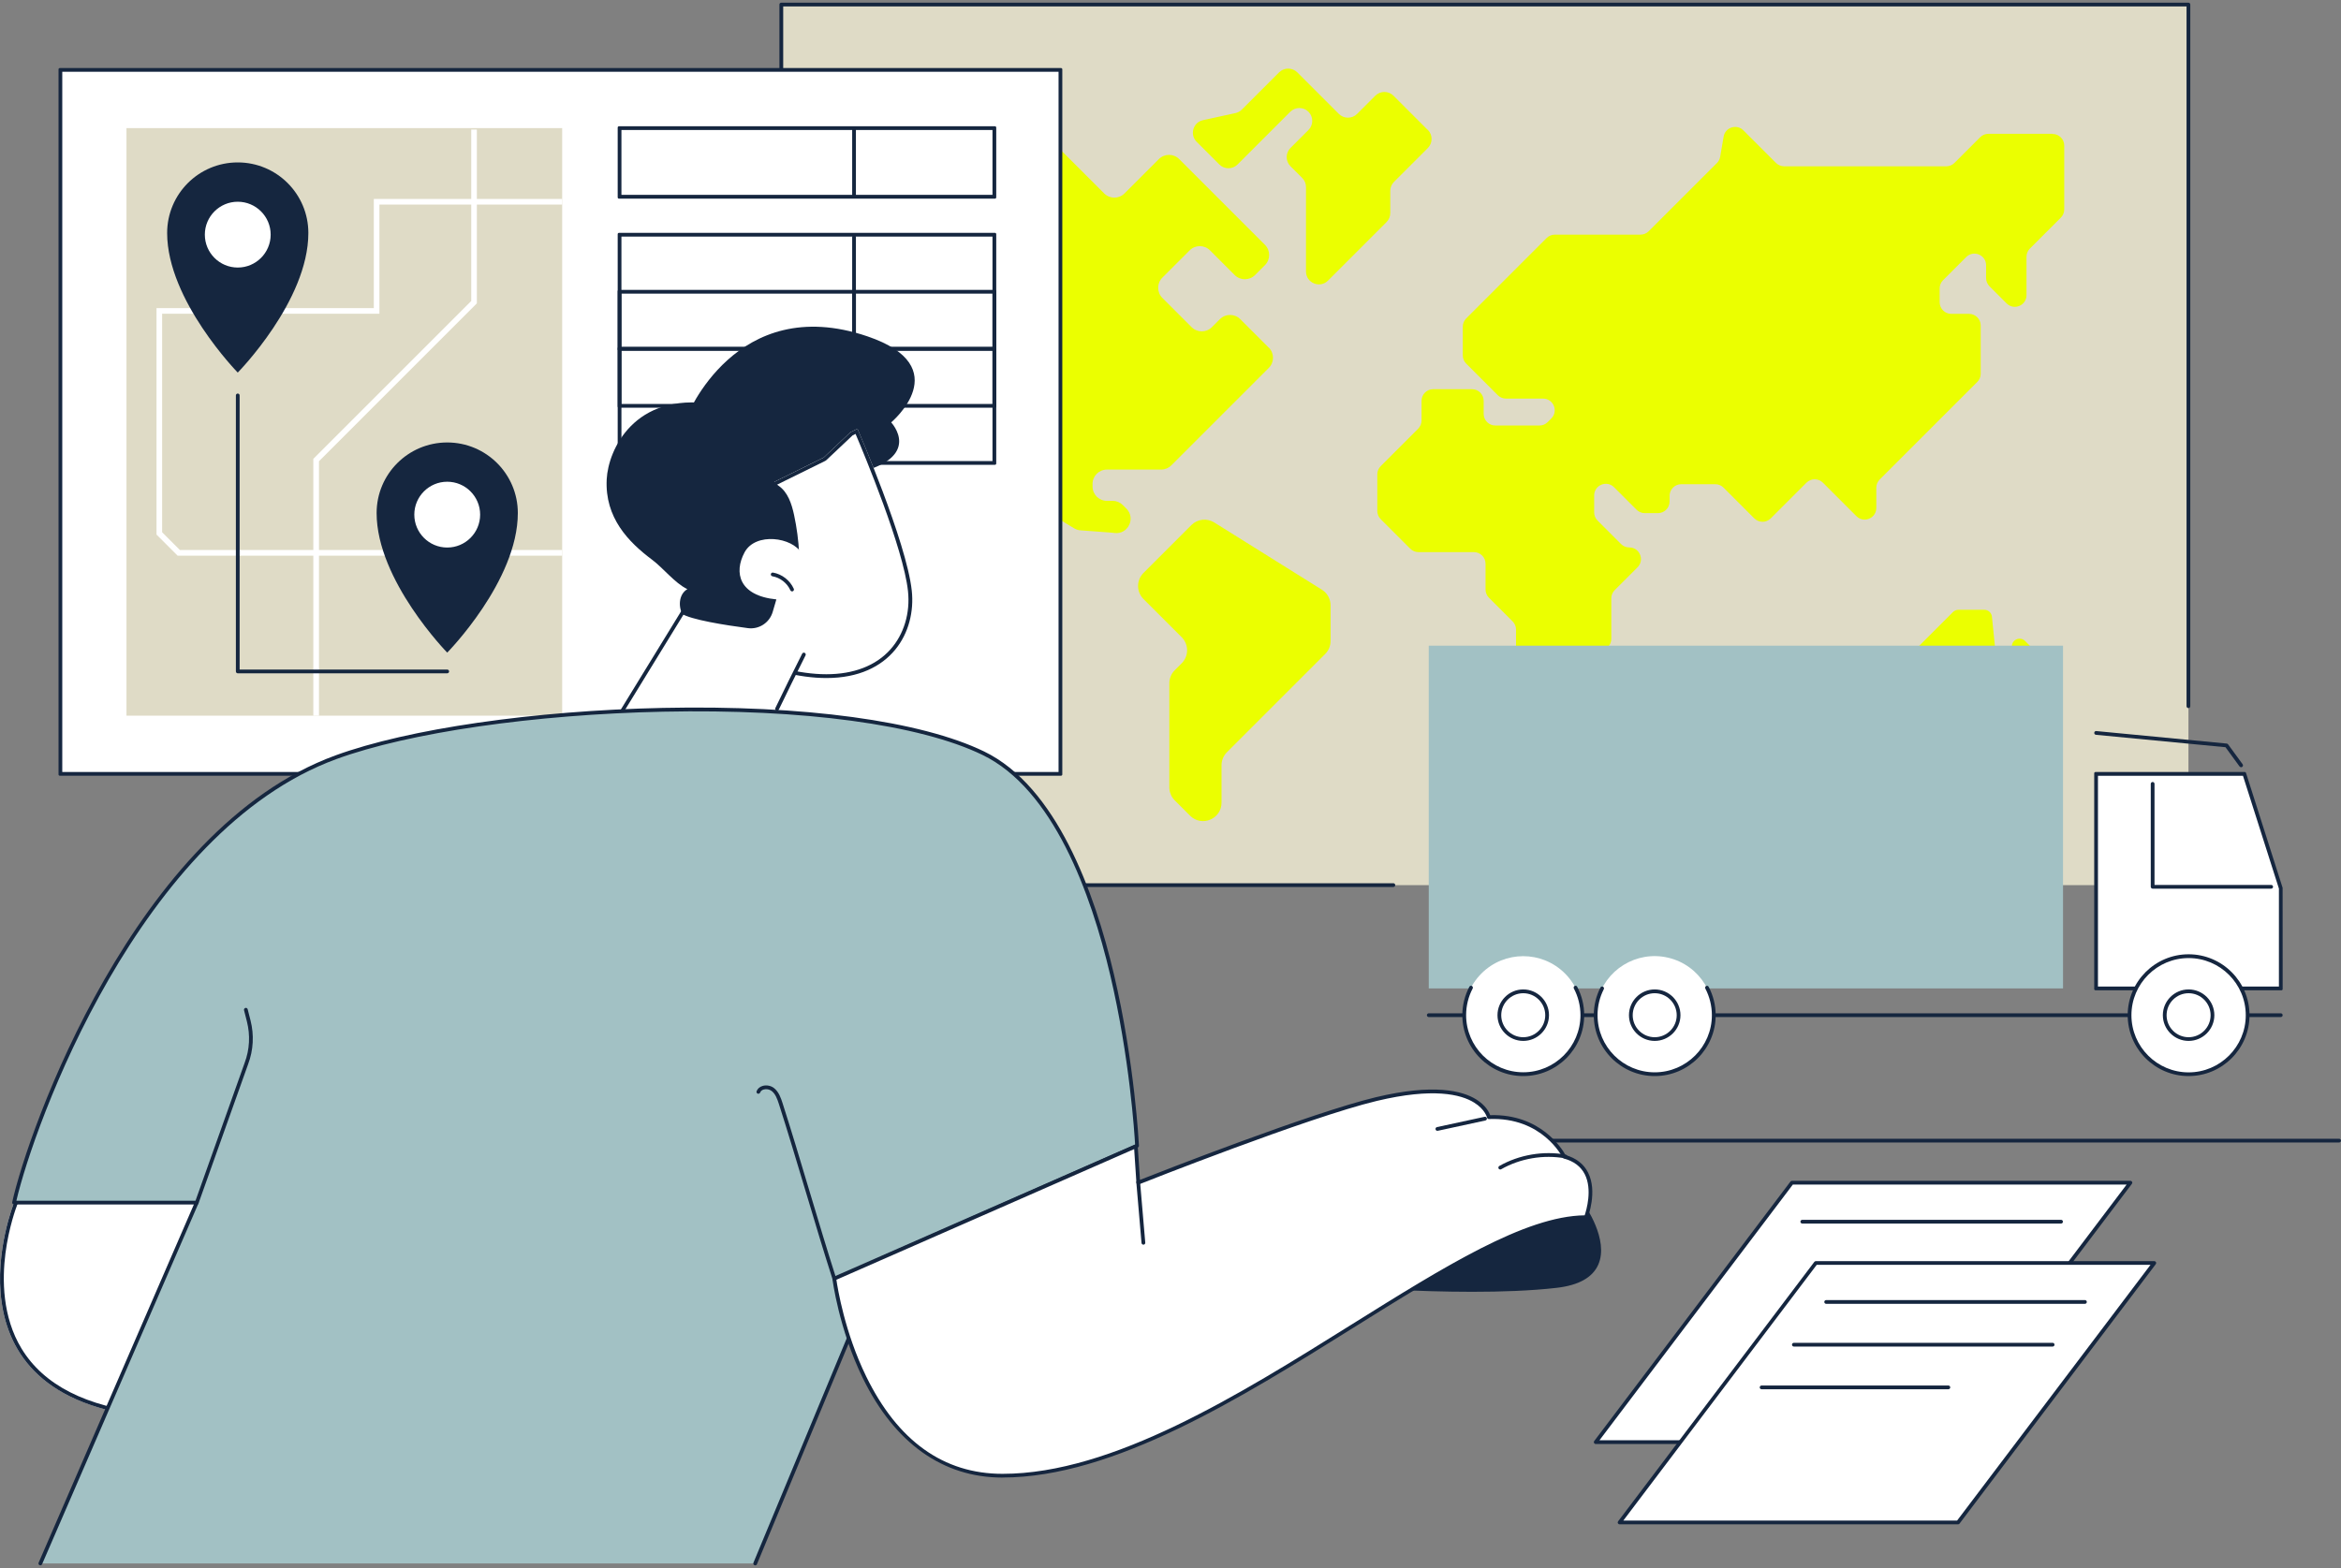 <?xml version="1.0" encoding="UTF-8"?>
<svg id="Ebene_1" data-name="Ebene 1" xmlns="http://www.w3.org/2000/svg" viewBox="0 0 500 335">
  <rect x="0" y="0" width="500" height="335" fill="#808080" stroke="none"/>
  <defs>
    <style>
      .cls-1 {
        fill: #ebff00;
      }

      .cls-2 {
        fill: #fff;
      }

      .cls-3 {
        fill: #15263f;
      }

      .cls-4 {
        fill: #a2c1c4;
      }

      .cls-5 {
        fill: #dfdbc6;
      }
    </style>
  </defs>
  <g id="Logistics_planning" data-name="Logistics planning">
    <g>
      <rect class="cls-5" x="166.88" y=".97" width="300.54" height="188.14"/>
      <path class="cls-3" d="M297.6,189.5h-130.73c-.22,0-.4-.18-.4-.4V.97c0-.22.18-.4.4-.4h300.54c.22,0,.4.18.4.4v149.91c0,.22-.18.4-.4.4s-.4-.18-.4-.4V1.37H167.28v187.33h130.32c.22,0,.4.18.4.4s-.18.4-.4.4Z"/>
      <g>
        <path class="cls-1" d="M438.39,28.59h-13.7c-.66,0-1.29.26-1.76.73l-5.48,5.48c-.47.47-1.1.73-1.76.73h-34.62c-.66,0-1.29-.26-1.76-.73l-6.95-6.95c-1.43-1.43-3.88-.65-4.22,1.34l-.74,4.3c-.09.51-.33.98-.69,1.34l-14.57,14.57c-.47.47-1.1.73-1.76.73h-18.29c-.66,0-1.29.26-1.76.73l-17.17,17.17c-.47.47-.73,1.1-.73,1.76v6.14c0,.66.26,1.29.73,1.76l6.74,6.74c.47.47,1.1.73,1.76.73h7.91c2.22,0,3.33,2.68,1.76,4.25l-.77.77c-.47.47-1.1.73-1.76.73h-9.42c-1.38,0-2.49-1.12-2.49-2.49v-2.78c0-1.38-1.12-2.49-2.49-2.49h-8.29c-1.38,0-2.49,1.12-2.49,2.49v4.2c0,.66-.26,1.29-.73,1.76l-7.99,7.99c-.47.47-.73,1.1-.73,1.76v7.81c0,.66.26,1.29.73,1.76l6.31,6.31c.47.47,1.1.73,1.76.73h11.83c1.38,0,2.49,1.12,2.49,2.49v5.5c0,.66.26,1.29.73,1.76l5.05,5.05c.47.47.73,1.1.73,1.76v13.85c0,1.38,1.12,2.49,2.49,2.49h3.49c.66,0,1.29-.26,1.76-.73l11.88-11.88c.47-.47.73-1.1.73-1.76v-8.65c0-.66.26-1.29.73-1.76l4.87-4.87c1.57-1.57.46-4.25-1.76-4.25-.66,0-1.29-.26-1.76-.73l-5.01-5.01c-.47-.47-.73-1.1-.73-1.76v-3.6c0-2.22,2.68-3.33,4.25-1.76l4.8,4.8c.47.47,1.1.73,1.76.73h2.81c1.38,0,2.49-1.12,2.49-2.49v-1.2c0-1.38,1.12-2.49,2.49-2.49h7.27c.66,0,1.3.26,1.76.73l6.57,6.57c.97.97,2.55.97,3.52,0l7.62-7.62c.97-.97,2.55-.97,3.52,0l7.15,7.15c1.57,1.57,4.25.46,4.25-1.76v-4.32c0-.66.26-1.29.73-1.76l20.84-20.84c.47-.47.73-1.1.73-1.76v-10.29c0-1.38-1.12-2.49-2.49-2.49h-3.79c-1.38,0-2.49-1.12-2.49-2.49v-2.95c0-.66.26-1.29.73-1.76l4.94-4.94c1.57-1.57,4.25-.46,4.25,1.76v2.73c0,.66.26,1.29.73,1.76l3.65,3.65c1.57,1.57,4.25.46,4.25-1.76v-8.2c0-.66.26-1.29.73-1.76l6.6-6.6c.47-.47.73-1.1.73-1.76v-13.63c0-1.38-1.12-2.49-2.49-2.49Z"/>
        <path class="cls-1" d="M439.93,144.35l-7.41-7.41c-1.04-1.04-2.82-.3-2.82,1.17s-1.78,2.21-2.82,1.17l-.34-.34c-.27-.27-.44-.62-.47-1l-.62-6.17c-.08-.84-.79-1.49-1.64-1.49h-5.51c-.44,0-.86.17-1.17.48l-12.49,12.49c-.31.31-.48.73-.48,1.17v9.62c0,1.47,1.78,2.21,2.82,1.17l2.33-2.33c.31-.31.73-.48,1.17-.48h10.99c.91,0,1.65.74,1.65,1.65v6.18c0,.91.74,1.65,1.65,1.65h7.55c.44,0,.86-.17,1.17-.48l6.45-6.45c.31-.31.48-.73.48-1.17v-8.25c0-.44-.17-.86-.48-1.17Z"/>
        <path class="cls-1" d="M282.35,126l-23.01-14.38c-1.56-.97-3.58-.74-4.87.55l-10.24,10.24c-1.54,1.54-1.54,4.03,0,5.57l8.16,8.16c1.54,1.54,1.54,4.03,0,5.57l-1.49,1.49c-.74.74-1.15,1.74-1.15,2.79v22.21c0,1.04.41,2.05,1.15,2.79l3.28,3.28c2.48,2.48,6.72.72,6.72-2.79v-7.98c0-1.04.41-2.05,1.15-2.79l20.99-20.99c.74-.74,1.15-1.74,1.15-2.79v-7.6c0-1.36-.7-2.62-1.85-3.34Z"/>
        <path class="cls-1" d="M270.99,74.28l-6.1-6.1c-1.19-1.19-3.13-1.19-4.33,0l-1.72,1.72c-1.19,1.19-3.13,1.19-4.33,0l-6.25-6.25c-1.19-1.19-1.19-3.13,0-4.33l5.84-5.84c1.19-1.19,3.13-1.19,4.33,0l5.29,5.29c1.19,1.19,3.13,1.19,4.33,0l2.13-2.13c1.19-1.19,1.19-3.13,0-4.33l-18.33-18.33c-1.19-1.19-3.13-1.19-4.33,0l-7.35,7.35c-1.19,1.19-3.13,1.19-4.33,0l-16.68-16.68c-1.19-1.19-3.13-1.19-4.33,0l-20.53,20.53c-1.19,1.19-1.19,3.13,0,4.33l3.36,3.36c1.19,1.19,1.19,3.13,0,4.33l-.72.72c-1.93,1.93-.56,5.22,2.16,5.22.81,0,1.59-.32,2.16-.9l3.88-3.88c1.19-1.19,3.13-1.19,4.33,0l4.01,4.01c.57.57.9,1.35.9,2.16v9.55c0,.81-.32,1.59-.9,2.16l-.92.92c-1.19,1.19-1.19,3.13,0,4.33l4.77,4.77c.57.57.9,1.35.9,2.16v15.96c0,1.07.56,2.06,1.48,2.62l9.71,5.87c.41.25.88.4,1.36.43l6.69.5.59.07c2.88.34,4.57-3.15,2.52-5.2l-.77-.77c-.57-.57-1.35-.9-2.16-.9h-1.24c-1.69,0-3.06-1.37-3.06-3.06v-.56c0-1.69,1.37-3.06,3.06-3.06h11.6c.81,0,1.59-.32,2.16-.9l20.83-20.83c1.19-1.19,1.19-3.13,0-4.33Z"/>
        <path class="cls-1" d="M304.93,27.75l-7.3-7.3c-1.07-1.07-2.82-1.07-3.89,0l-3.89,3.89c-1.07,1.07-2.82,1.07-3.89,0l-8.88-8.88c-1.07-1.07-2.82-1.07-3.89,0l-7.96,7.96c-.37.37-.84.63-1.36.74l-6.92,1.51c-2.13.46-2.9,3.09-1.36,4.63l4.84,4.84c1.07,1.07,2.82,1.07,3.89,0l11.26-11.26c1.07-1.07,2.82-1.07,3.89,0,1.07,1.07,1.07,2.82,0,3.89l-3.85,3.85c-1.07,1.07-1.07,2.82,0,3.89l2.51,2.51c.52.52.81,1.22.81,1.95v18.03c0,2.45,2.96,3.68,4.7,1.95l12.49-12.49c.52-.52.81-1.22.81-1.95v-4.72c0-.73.29-1.43.81-1.95l7.21-7.21c1.07-1.07,1.07-2.82,0-3.89Z"/>
      </g>
    </g>
    <path class="cls-3" d="M499.6,244.09h-178.21c-.22,0-.4-.18-.4-.4s.18-.4.4-.4h178.21c.22,0,.4.18.4.4s-.18.4-.4.4Z"/>
    <g>
      <g>
        <g>
          <polygon class="cls-2" points="413.11 308.11 340.82 308.11 382.72 252.68 455.02 252.68 413.11 308.11"/>
          <path class="cls-3" d="M413.11,308.51h-72.29c-.15,0-.29-.09-.36-.22-.07-.14-.05-.3.04-.42l41.91-55.43c.08-.1.19-.16.32-.16h72.29c.15,0,.29.09.36.22.07.14.05.3-.04.42l-41.91,55.43c-.08.1-.19.16-.32.16ZM341.62,307.71h71.29l41.3-54.63h-71.29l-41.3,54.63Z"/>
        </g>
        <path class="cls-3" d="M440.21,261.41h-55.27c-.22,0-.4-.18-.4-.4s.18-.4.4-.4h55.27c.22,0,.4.18.4.4s-.18.4-.4.4Z"/>
      </g>
      <g>
        <g>
          <polygon class="cls-2" points="418.21 325.27 345.91 325.27 387.82 269.84 460.11 269.84 418.21 325.27"/>
          <path class="cls-3" d="M418.21,325.67h-72.29c-.15,0-.29-.09-.36-.22-.07-.14-.05-.3.04-.42l41.91-55.43c.08-.1.19-.16.32-.16h72.29c.15,0,.29.09.36.22.07.14.05.3-.04.42l-41.91,55.43c-.08.1-.19.16-.32.16ZM346.72,324.86h71.29l41.3-54.63h-71.29l-41.3,54.63Z"/>
        </g>
        <path class="cls-3" d="M445.31,278.56h-55.27c-.22,0-.4-.18-.4-.4s.18-.4.4-.4h55.27c.22,0,.4.18.4.4s-.18.4-.4.4Z"/>
        <path class="cls-3" d="M438.41,287.69h-55.27c-.22,0-.4-.18-.4-.4s.18-.4.4-.4h55.27c.22,0,.4.18.4.4s-.18.4-.4.4Z"/>
        <path class="cls-3" d="M416.14,296.81h-39.89c-.22,0-.4-.18-.4-.4s.18-.4.4-.4h39.89c.22,0,.4.18.4.4s-.18.4-.4.4Z"/>
      </g>
    </g>
    <g>
      <rect class="cls-4" x="305.16" y="137.95" width="135.47" height="73.22"/>
      <path class="cls-3" d="M487.14,217.29h-181.98c-.22,0-.4-.18-.4-.4s.18-.4.4-.4h181.98c.22,0,.4.18.4.4s-.18.4-.4.4Z"/>
      <g>
        <polygon class="cls-2" points="487.14 211.17 447.69 211.17 447.69 165.33 479.35 165.33 487.14 189.77 487.14 211.17"/>
        <path class="cls-3" d="M487.27,211.57h-39.71c-.15,0-.27-.12-.27-.27v-46.09c0-.15.12-.27.27-.27h31.89c.12,0,.22.08.26.19l7.82,24.55v.08s.01,21.55.01,21.55c0,.15-.12.27-.27.27ZM448.09,210.77h38.65v-20.93l-7.68-24.1h-30.97v45.03Z"/>
      </g>
      <path class="cls-3" d="M485.09,189.86h-25.32c-.22,0-.4-.18-.4-.4v-21.99c0-.22.18-.4.4-.4s.4.18.4.4v21.59h24.92c.22,0,.4.18.4.4s-.18.4-.4.4Z"/>
      <path class="cls-3" d="M478.65,163.91c-.12,0-.25-.06-.32-.16l-3-4.11-27.67-2.65c-.22-.02-.38-.22-.36-.44.02-.22.21-.39.44-.36l27.85,2.67c.11.01.22.07.29.16l3.11,4.26c.13.18.09.43-.09.56-.07.05-.15.08-.24.08Z"/>
      <g>
        <g>
          <circle class="cls-2" cx="467.45" cy="216.89" r="12.61" transform="translate(148.32 621.51) rotate(-76.63)"/>
          <path class="cls-3" d="M467.45,229.9c-7.17,0-13.01-5.84-13.01-13.01s5.84-13.01,13.01-13.01,13.01,5.84,13.01,13.01-5.84,13.01-13.01,13.01ZM467.45,204.69c-6.73,0-12.21,5.48-12.21,12.21s5.48,12.21,12.21,12.21,12.21-5.48,12.21-12.21-5.48-12.21-12.21-12.21Z"/>
        </g>
        <g>
          <circle class="cls-2" cx="467.45" cy="216.89" r="5.1"/>
          <path class="cls-3" d="M467.45,222.39c-3.03,0-5.5-2.47-5.5-5.5s2.47-5.5,5.5-5.5,5.5,2.47,5.5,5.5-2.47,5.5-5.5,5.5ZM467.45,212.2c-2.59,0-4.7,2.11-4.7,4.7s2.11,4.7,4.7,4.7,4.7-2.11,4.7-4.7-2.11-4.7-4.7-4.7Z"/>
        </g>
      </g>
      <g>
        <circle class="cls-2" cx="353.42" cy="216.89" r="12.61" transform="translate(61.13 511.03) rotate(-76.72)"/>
        <path class="cls-3" d="M353.42,229.9c-7.17,0-13.01-5.84-13.01-13.01,0-2.08.48-4.07,1.42-5.91.1-.2.34-.27.54-.17.2.1.28.34.17.54-.88,1.73-1.33,3.59-1.33,5.54,0,6.73,5.48,12.21,12.21,12.21s12.21-5.48,12.21-12.21c0-1.98-.49-3.95-1.4-5.69-.1-.2-.03-.44.17-.54.2-.1.44-.03.54.17.98,1.86,1.5,3.95,1.5,6.06,0,7.17-5.84,13.01-13.01,13.01Z"/>
        <g>
          <circle class="cls-2" cx="353.42" cy="216.89" r="5.1"/>
          <path class="cls-3" d="M353.42,222.39c-3.03,0-5.5-2.47-5.5-5.5s2.47-5.5,5.5-5.5,5.5,2.47,5.5,5.5-2.47,5.5-5.5,5.5ZM353.42,212.2c-2.59,0-4.7,2.11-4.7,4.7s2.11,4.7,4.7,4.7,4.7-2.11,4.7-4.7-2.11-4.7-4.7-4.7Z"/>
        </g>
      </g>
      <g>
        <circle class="cls-2" cx="325.34" cy="216.89" r="12.61" transform="translate(-58.08 293.58) rotate(-45)"/>
        <path class="cls-3" d="M325.34,229.9c-7.17,0-13.01-5.84-13.01-13.01,0-2.11.52-4.21,1.5-6.07.1-.2.35-.27.54-.17.2.1.27.35.17.54-.92,1.74-1.4,3.71-1.4,5.69,0,6.73,5.48,12.21,12.21,12.21s12.21-5.48,12.21-12.21c0-1.98-.49-3.95-1.41-5.69-.1-.2-.03-.44.17-.54.2-.1.44-.03.54.17.98,1.86,1.5,3.95,1.5,6.07,0,7.17-5.84,13.01-13.01,13.01Z"/>
        <g>
          <circle class="cls-2" cx="325.34" cy="216.89" r="5.1"/>
          <path class="cls-3" d="M325.34,222.39c-3.03,0-5.5-2.47-5.5-5.5s2.47-5.5,5.5-5.5,5.5,2.47,5.5,5.5-2.47,5.5-5.5,5.5ZM325.34,212.2c-2.59,0-4.7,2.11-4.7,4.7s2.11,4.7,4.7,4.7,4.7-2.11,4.7-4.7-2.11-4.7-4.7-4.7Z"/>
        </g>
      </g>
    </g>
    <g>
      <g>
        <rect class="cls-2" x="12.9" y="14.94" width="213.6" height="150.39" transform="translate(239.39 180.27) rotate(180)"/>
        <path class="cls-3" d="M226.62,165.73H12.77c-.15,0-.27-.12-.27-.27V14.81c0-.15.12-.27.27-.27h213.85c.15,0,.27.12.27.27v150.65c0,.15-.12.27-.27.27ZM13.3,164.93h212.79V15.34H13.3v149.59Z"/>
      </g>
      <g>
        <g>
          <g>
            <path class="cls-3" d="M212.51,42.44h-80.31c-.15,0-.27-.12-.27-.27v-14.92c0-.15.12-.27.27-.27h80.31c.15,0,.27.12.27.27v14.92c0,.15-.12.27-.27.27ZM132.73,41.63h79.25v-13.86h-79.25v13.86Z"/>
            <path class="cls-3" d="M182.41,42.13c-.22,0-.4-.18-.4-.4v-14.05c0-.22.18-.4.4-.4s.4.18.4.4v14.05c0,.22-.18.4-.4.4Z"/>
          </g>
          <g>
            <g>
              <path class="cls-3" d="M212.51,74.92h-80.31c-.15,0-.27-.12-.27-.27v-24.63c0-.15.12-.27.27-.27h80.31c.15,0,.27.12.27.27v24.63c0,.15-.12.27-.27.27ZM132.73,74.12h79.25v-23.58h-79.25v23.58Z"/>
              <path class="cls-3" d="M182.41,74.41c-.22,0-.4-.18-.4-.4v-23.36c0-.22.18-.4.4-.4s.4.18.4.4v23.36c0,.22-.18.4-.4.4Z"/>
            </g>
            <g>
              <path class="cls-3" d="M212.51,87.11h-80.31c-.15,0-.27-.12-.27-.27v-24.63c0-.15.12-.27.27-.27h80.31c.15,0,.27.12.27.27v24.63c0,.15-.12.27-.27.27ZM132.73,86.31h79.25v-23.58h-79.25v23.58Z"/>
              <path class="cls-3" d="M182.41,86.6c-.22,0-.4-.18-.4-.4v-23.36c0-.22.18-.4.4-.4s.4.18.4.4v23.36c0,.22-.18.4-.4.4Z"/>
            </g>
            <g>
              <path class="cls-3" d="M212.51,99.3h-80.31c-.15,0-.27-.12-.27-.27v-24.63c0-.15.12-.27.27-.27h80.31c.15,0,.27.12.27.27v24.63c0,.15-.12.27-.27.27ZM132.73,98.5h79.25v-23.58h-79.25v23.58Z"/>
              <path class="cls-3" d="M182.41,98.79c-.22,0-.4-.18-.4-.4v-23.36c0-.22.18-.4.4-.4s.4.18.4.4v23.36c0,.22-.18.4-.4.4Z"/>
            </g>
          </g>
        </g>
        <g>
          <rect class="cls-5" x="27.01" y="27.37" width="93.06" height="125.53"/>
          <polygon class="cls-2" points="68.13 152.9 66.92 152.9 66.92 98.04 100.65 64.31 100.65 27.68 101.85 27.68 101.85 64.81 68.13 98.54 68.13 152.9"/>
          <polygon class="cls-2" points="120.07 118.72 37.94 118.72 33.43 114.21 33.43 65.83 79.84 65.83 79.84 42.5 120.07 42.5 120.07 43.7 81.04 43.7 81.04 67.03 34.63 67.03 34.63 113.71 38.43 117.51 120.07 117.51 120.07 118.72"/>
          <g>
            <circle class="cls-2" cx="96.5" cy="109.94" r="10.31" transform="translate(-22.68 25.11) rotate(-13.28)"/>
            <path class="cls-3" d="M80.44,109.61c0,14.39,15.08,29.82,15.08,29.82,0,0,15.08-15.3,15.08-29.82,0-8.33-6.75-15.08-15.08-15.08s-15.08,6.75-15.08,15.08ZM88.49,109.95c0-3.88,3.15-7.03,7.03-7.03s7.03,3.15,7.03,7.03-3.15,7.03-7.03,7.03-7.03-3.15-7.03-7.03Z"/>
          </g>
          <g>
            <circle class="cls-2" cx="51.76" cy="50.11" r="10.31" transform="translate(-14.34 78.75) rotate(-67.5)"/>
            <path class="cls-3" d="M35.7,49.78c0,14.39,15.08,29.82,15.08,29.82,0,0,15.08-15.3,15.08-29.82,0-8.33-6.75-15.08-15.08-15.08s-15.08,6.75-15.08,15.08ZM43.75,50.13c0-3.88,3.15-7.03,7.03-7.03s7.03,3.15,7.03,7.03-3.15,7.03-7.03,7.03-7.03-3.15-7.03-7.03Z"/>
          </g>
          <path class="cls-3" d="M95.52,143.85h-44.74c-.22,0-.4-.18-.4-.4v-58.97c0-.22.18-.4.4-.4s.4.18.4.4v58.57h44.34c.22,0,.4.18.4.4s-.18.4-.4.4Z"/>
        </g>
      </g>
    </g>
    <g>
      <g>
        <path class="cls-3" d="M146.63,89.16s10.47-26.85,38.61-17.31c19.28,6.54,5.1,18.39,5.1,18.39,0,0,7.08,7.5-7.6,10.88-3.14.72-13.49,9.94-16.59,10.45-11.36,1.86-19.52-22.41-19.52-22.41Z"/>
        <g>
          <path class="cls-2" d="M194.73,126.18c-1.12-10.42-11.59-34.58-11.59-34.58l-1.5.74-5.71,5.4-19.87,9.8s-14.62,29.44,10.84,35.98c21.07,5.41,28.98-6.74,27.84-17.34Z"/>
          <path class="cls-3" d="M182.73,92.7c1.79,4.21,10.22,24.43,11.2,33.57.51,4.71-.87,9.27-3.77,12.5-3.1,3.46-7.83,5.28-13.66,5.28-2.87,0-6.04-.44-9.41-1.3-6.3-1.62-10.59-4.83-12.75-9.54-4.47-9.75,1.41-23.12,2.32-25.07l19.62-9.68c.07-.04.14-.08.2-.14l5.63-5.31.63-.31ZM183.14,91.61l-1.5.74-5.71,5.4-19.87,9.8s-14.62,29.44,10.84,35.98c3.57.92,6.77,1.33,9.61,1.33,13.88,0,19.18-9.87,18.23-18.67-1.12-10.42-11.59-34.58-11.59-34.58Z"/>
        </g>
        <path class="cls-3" d="M146.81,125.87c-1.91,1.1-2.04,4.03-.77,5.83,1.28,1.8,3.48,2.67,5.62,3.2,3.29.81,6.73,1.03,10.11.73,2.08-.18,4.27-.61,5.84-1.99,1.94-1.7,2.53-4.46,2.82-7.03.62-5.53.34-11.15-.83-16.59-.51-2.37-1.33-4.91-3.34-6.26-2.34-1.56-11.44-17.04-14.21-17.46-16.54-2.48-22.15,9.75-22.47,16.12-.41,8.2,4.64,13.38,9.69,17.16,2.45,1.84,4.87,5.01,7.54,6.29Z"/>
        <path class="cls-2" d="M164.22,155.02c1.82-3.8,7.52-15.46,9.01-18.13,1.91-3.41-.06-15.18-2.01-18.66-1.95-3.48-9.85-4.57-12.19-.23-2.34,4.34-1.2,9.27,6.79,10.06l-.79,2.69c-.68,2.3-2.92,3.76-5.29,3.45-4.78-.63-12.24-1.8-14.22-3.13l-16.63,26.61c8.7,1.2,30.41-3.85,35.33-2.66Z"/>
        <path class="cls-3" d="M132.42,153.05c-.07,0-.14-.02-.21-.06-.19-.12-.25-.36-.13-.55l13.91-22.68c.12-.19.36-.25.55-.13.19.12.25.36.13.55l-13.91,22.68c-.08.12-.21.19-.34.19Z"/>
        <path class="cls-3" d="M165.96,151.86c-.06,0-.12-.01-.17-.04-.2-.1-.28-.34-.19-.54,1.55-3.22,4-8.23,5.73-11.62.1-.2.34-.28.54-.18.2.1.28.34.18.54-1.72,3.39-4.17,8.39-5.72,11.61-.07.14-.21.23-.36.23Z"/>
        <path class="cls-3" d="M169.18,126.35c-.15,0-.3-.09-.37-.24-.68-1.53-2.19-2.71-3.84-2.99-.22-.04-.36-.25-.33-.46.04-.22.25-.36.46-.33,1.93.34,3.63,1.66,4.44,3.46.09.2,0,.44-.2.53-.05.02-.11.03-.16.03Z"/>
      </g>
      <g>
        <g>
          <path class="cls-3" d="M291.21,274.75s24.67,1.92,41.26,0c16.59-1.92,5.43-17.39,5.43-17.39,0,0-37.59,5.75-46.69,17.39Z"/>
          <path class="cls-3" d="M314.44,275.99c-12.15,0-23.1-.83-23.26-.85-.15-.01-.28-.1-.34-.24-.06-.14-.04-.29.05-.41,9.1-11.63,45.4-17.3,46.94-17.54.15-.02.3.04.39.16.23.31,5.51,7.73,3.14,13.09-1.21,2.74-4.19,4.4-8.86,4.94-5.51.64-11.94.85-18.07.85ZM292.01,274.4c4.32.3,25.68,1.64,40.4-.05,4.36-.5,7.13-2.01,8.21-4.46,1.97-4.47-2.1-10.88-2.92-12.09-3.21.52-36.42,6.1-45.69,16.61Z"/>
        </g>
        <g>
          <path class="cls-2" d="M3,256.93s-16.8,41.48,29.15,45.85l25.93-53.72-44.65-7.4-10.43,15.27Z"/>
          <path class="cls-3" d="M13.8,242.54l43.09,7.14-25.22,52.25c-13.22-1.36-22.33-6.01-27.07-13.81-4.12-6.79-4.14-14.8-3.44-20.32.72-5.61,2.31-9.87,2.55-10.49l10.09-14.77ZM13.43,241.67l-10.43,15.27s-16.8,41.48,29.15,45.85l25.93-53.72-44.65-7.4Z"/>
        </g>
        <g>
          <g>
            <g>
              <path class="cls-4" d="M161.29,334.03l27.11-65.24,54.46-24s-3.29-69.57-32.87-83.88c-29.58-14.31-106.62-10.67-138.24.88C28.27,177.67,5.91,243.67,3,256.93h39.03l-33.4,77.1h152.66Z"/>
              <path class="cls-3" d="M161.29,334.43c-.05,0-.1,0-.15-.03-.2-.09-.3-.32-.22-.52l27.11-65.24c.04-.1.11-.17.21-.21l54.2-23.89c-.13-2.3-1.16-18.61-5.32-36.24-4.1-17.41-12.17-39.71-27.31-47.03-13.41-6.49-38.26-9.85-68.17-9.22-27.53.58-54.26,4.45-69.75,10.11C29.75,177.56,7.18,240.62,3.5,256.53h38.52c.14,0,.26.07.34.18.07.11.09.26.03.38l-33.4,77.1c-.09.2-.32.3-.53.21-.2-.09-.3-.32-.21-.53l33.16-76.54H3c-.12,0-.24-.06-.31-.15-.08-.09-.11-.22-.08-.34,3.33-15.15,26.08-79.75,69.01-95.44,15.57-5.69,42.39-9.58,70.01-10.16,30.04-.63,55.02,2.76,68.54,9.3,15.42,7.46,23.6,29.99,27.74,47.58,4.48,19,5.34,36.47,5.35,36.65,0,.17-.09.32-.24.39l-54.31,23.94-27.04,65.09c-.06.15-.21.25-.37.25Z"/>
            </g>
            <path class="cls-3" d="M42.02,257.36s-.09,0-.13-.02c-.21-.07-.32-.3-.24-.51l10.6-29.75c1.07-2.85,1.23-5.91.48-8.86l-.61-2.39c-.05-.21.08-.43.29-.49.21-.06.43.07.49.29l.61,2.39c.79,3.11.61,6.33-.51,9.33l-10.6,29.75c-.06.16-.21.27-.38.27Z"/>
          </g>
          <path class="cls-3" d="M178.23,273.69c-.17,0-.33-.11-.38-.28-1.79-5.57-3.8-12.26-5.73-18.73-1.94-6.47-3.94-13.15-5.73-18.72-.39-1.21-.78-2.27-1.6-2.89-.45-.34-1.12-.46-1.67-.3-.27.08-.62.25-.77.65-.08.21-.31.31-.52.23-.21-.08-.31-.31-.23-.52.21-.55.68-.95,1.3-1.13.79-.23,1.72-.06,2.37.43,1.1.83,1.55,2.25,1.88,3.28,1.79,5.57,3.8,12.26,5.73,18.73,1.94,6.47,3.94,13.15,5.73,18.72.07.21-.05.44-.26.5-.04.01-.08.02-.12.02Z"/>
        </g>
        <g>
          <g>
            <path class="cls-2" d="M242.61,244.9l.52,7.77s36.03-14.3,50.84-17.84c22.04-5.27,24.04,3.85,24.04,3.85,11.83-.5,16.1,8.45,16.1,8.45,8.75,2.33,4.64,12.92,4.64,12.92-28.17.02-81.88,55.26-124.63,55.24-30.73-.02-35.91-42.12-35.91-42.12l64.41-28.27Z"/>
            <path class="cls-3" d="M214.13,315.68h-.03c-12.73,0-23.04-7.37-29.84-21.29-5.11-10.47-6.46-21.07-6.47-21.18-.02-.18.07-.35.24-.42l64.41-28.27c.12-.05.26-.04.37.02.11.07.18.19.19.32l.48,7.22c4.46-1.76,36.67-14.38,50.38-17.66,12.38-2.96,18.5-1.37,21.46.48,2,1.25,2.73,2.71,2.96,3.35,10.81-.31,15.41,7.28,16.08,8.52,2.27.64,3.89,1.9,4.82,3.73,2.06,4.05,0,9.45-.08,9.68-.06.15-.21.26-.37.26-12.5,0-30.58,11.3-49.72,23.26-23.98,14.99-51.17,31.97-74.89,31.97ZM178.64,273.41c.26,1.78,1.78,11.27,6.36,20.65,6.74,13.81,16.54,20.82,29.11,20.82h.03c23.49,0,50.57-16.92,74.46-31.85,19.93-12.45,37.16-23.22,49.86-23.38.37-1.1,1.68-5.52.02-8.78-.85-1.66-2.35-2.79-4.48-3.36-.11-.03-.21-.11-.26-.21-.04-.09-4.31-8.7-15.72-8.22-.19.02-.37-.12-.41-.32,0-.02-.43-1.75-2.75-3.19-2.83-1.76-8.74-3.24-20.8-.36-14.61,3.49-50.43,17.68-50.79,17.83-.12.05-.25.04-.36-.03-.11-.07-.18-.18-.19-.31l-.48-7.2-63.61,27.92Z"/>
          </g>
          <path class="cls-3" d="M244.21,265.92c-.21,0-.38-.16-.4-.37l-1.11-12.96c-.02-.22.14-.42.37-.43.22-.02.42.14.43.37l1.11,12.96c.02.22-.14.42-.37.43-.01,0-.02,0-.03,0Z"/>
          <path class="cls-3" d="M307,241.6c-.18,0-.35-.13-.39-.32-.05-.22.09-.43.31-.48l10.17-2.2c.22-.05.43.09.48.31.05.22-.09.43-.31.48l-10.17,2.2s-.06,0-.09,0Z"/>
          <path class="cls-3" d="M320.43,249.86c-.14,0-.28-.07-.35-.2-.11-.19-.04-.44.15-.55,4.24-2.41,9.42-3.29,14.21-2.42.22.04.36.25.32.47-.04.22-.25.36-.47.32-4.61-.84-9.6.01-13.67,2.33-.06.04-.13.05-.2.05Z"/>
        </g>
      </g>
    </g>
  </g>
</svg>